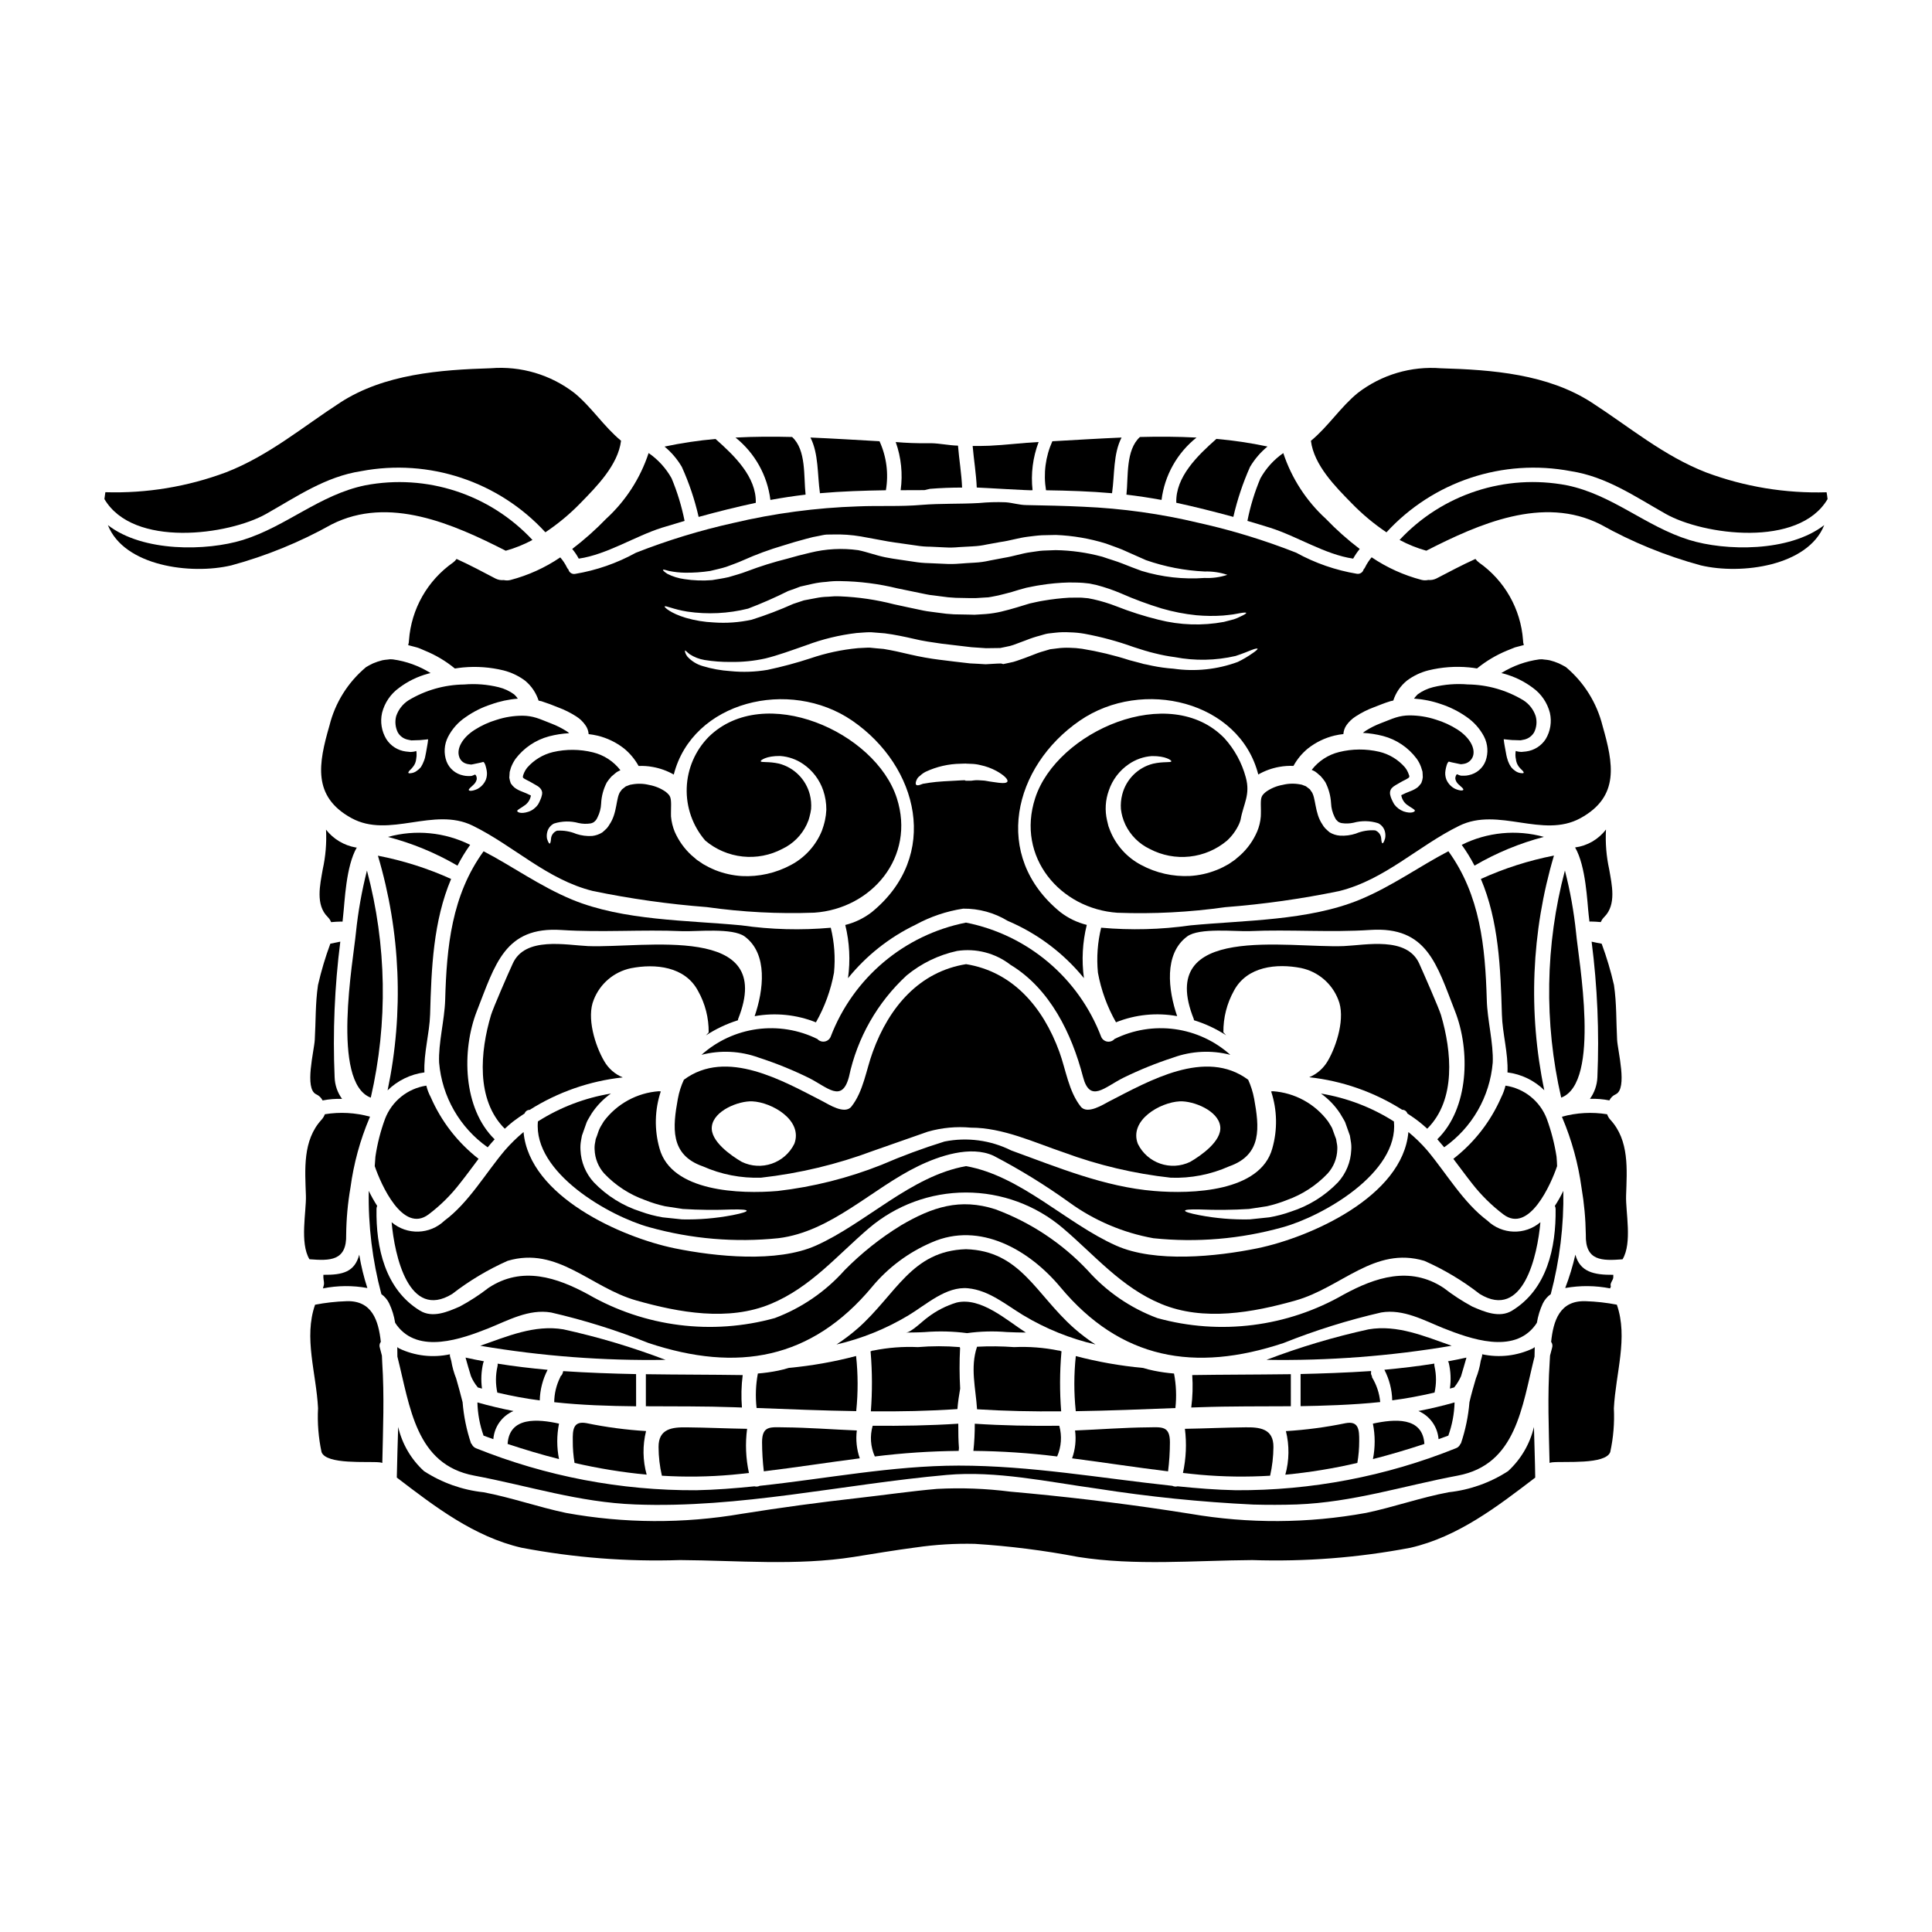 <?xml version="1.0" encoding="UTF-8"?>
<!-- Uploaded to: ICON Repo, www.iconrepo.com, Generator: ICON Repo Mixer Tools -->
<svg fill="#000000" width="800px" height="800px" version="1.1" viewBox="144 144 512 512" xmlns="http://www.w3.org/2000/svg">
 <g>
  <path d="m535.96 293.08c-0.371-0.266-0.691-0.59-0.957-0.957-3.543 1.605-6.996 3.445-10.336 5.18-0.672 0.332-1.426 0.469-2.172 0.395-0.59 0.133-1.203 0.125-1.789-0.027-4.707-1.234-9.176-3.258-13.207-5.984-0.707 0.84-1.309 1.766-1.789 2.754-0.086 0.164-0.199 0.312-0.332 0.441-0.195 0.789-0.961 1.301-1.766 1.18-5.644-0.938-11.094-2.828-16.105-5.59-8.387-3.305-17.02-5.949-25.82-7.902-10.035-2.406-20.281-3.836-30.59-4.277-5.027-0.254-10.047-0.336-15.098-0.441-1.945-0.023-3.629-0.617-5.543-0.746-2.344-0.09-4.688-0.02-7.019 0.203-5.117 0.289-10.129 0.078-15.227 0.492-5.543 0.492-11.238 0.156-16.809 0.395-11.141 0.359-22.215 1.836-33.062 4.398-8.809 1.957-17.449 4.598-25.844 7.902-5.012 2.762-10.457 4.656-16.105 5.594-0.805 0.137-1.578-0.383-1.758-1.18-0.141-0.121-0.258-0.273-0.34-0.441-0.48-0.992-1.09-1.922-1.816-2.754-4.023 2.727-8.48 4.75-13.18 5.984-0.582 0.152-1.195 0.16-1.781 0.027-0.75 0.078-1.504-0.059-2.18-0.395-3.363-1.766-6.797-3.602-10.34-5.207-0.254 0.367-0.57 0.691-0.934 0.957-6.785 4.758-11.074 12.32-11.676 20.59-0.008 0.438-0.078 0.875-0.211 1.293 0.051 0.023 0.129 0.023 0.18 0.051 0.699 0.18 1.426 0.363 2.152 0.57 0.727 0.207 1.398 0.566 2.121 0.855h0.004c2.863 1.168 5.535 2.758 7.922 4.723 0.723-0.102 1.398-0.23 2.148-0.285h0.004c3.602-0.336 7.234-0.07 10.746 0.789 2.082 0.531 4.035 1.465 5.75 2.754 1.652 1.383 2.879 3.203 3.539 5.254 0.262 0.078 0.492 0.078 0.75 0.156 0.828 0.285 1.68 0.57 2.277 0.789 0.695 0.285 1.449 0.566 2.172 0.855h0.004c1.672 0.621 3.269 1.418 4.769 2.383 0.957 0.605 1.785 1.398 2.43 2.328 0.5 0.691 0.797 1.512 0.855 2.363 0.797 0.09 1.582 0.227 2.363 0.41 2.555 0.617 4.945 1.773 7.016 3.394 1.57 1.289 2.879 2.863 3.863 4.637 1.254-0.055 2.512 0.031 3.75 0.262 1.957 0.348 3.844 1.031 5.57 2.016 4.949-19.426 30.66-25.715 47.316-14.27 17.555 12.09 23.41 35.816 5.152 50.73l-0.004 0.004c-2.078 1.605-4.469 2.762-7.016 3.394 1.133 4.613 1.379 9.402 0.723 14.109 4.844-5.984 10.949-10.82 17.887-14.16 3.93-2.148 8.207-3.594 12.633-4.273 4.16-0.043 8.254 1.078 11.809 3.238 7.867 3.336 14.801 8.547 20.195 15.176-0.645-4.711-0.387-9.496 0.754-14.109-2.551-0.633-4.941-1.789-7.019-3.394-18.281-14.918-12.402-38.641 5.156-50.73 16.648-11.445 42.363-5.156 47.312 14.27v-0.004c1.723-0.988 3.609-1.672 5.566-2.019 1.238-0.227 2.5-0.312 3.758-0.258 0.973-1.781 2.281-3.356 3.856-4.637 2.059-1.617 4.445-2.777 6.992-3.394 0.785-0.184 1.582-0.324 2.383-0.41 0.055-0.852 0.34-1.668 0.828-2.363 0.656-0.93 1.492-1.723 2.461-2.328 1.48-0.969 3.062-1.766 4.723-2.383 0.75-0.289 1.477-0.57 2.203-0.855 0.566-0.23 1.426-0.52 2.277-0.789 0.23-0.078 0.492-0.078 0.723-0.156h0.004c0.66-2.059 1.898-3.883 3.574-5.254 1.711-1.293 3.664-2.231 5.746-2.754 3.516-0.859 7.148-1.125 10.75-0.789 0.723 0.051 1.426 0.18 2.121 0.285 2.398-1.953 5.066-3.543 7.926-4.723 0.723-0.289 1.449-0.598 2.121-0.855 0.75-0.207 1.453-0.395 2.148-0.57 0.078-0.027 0.129-0.027 0.207-0.051h0.004c-0.141-0.418-0.211-0.855-0.211-1.297-0.602-8.258-4.883-15.809-11.66-20.566zm-216.25 1.941c0.078-0.156 0.621 0.023 1.574 0.285 1.398 0.289 2.82 0.445 4.246 0.465 2.242 0.031 4.481-0.125 6.691-0.465 1.32-0.34 2.793-0.621 4.246-1.086 1.398-0.543 2.793-0.984 4.402-1.711 3.488-1.566 7.082-2.887 10.75-3.961 1.941-0.621 3.961-1.215 6.137-1.785v-0.004c1.098-0.312 2.215-0.562 3.34-0.75l0.855-0.18 0.441-0.078 0.102-0.023v-0.004c0.113-0.02 0.227-0.027 0.34-0.027l0.203-0.027 1.711-0.023c2.473-0.074 4.945 0.102 7.383 0.516 2.363 0.441 4.762 0.859 7.199 1.324 2.363 0.395 4.945 0.699 7.477 1.086 1.25 0.207 2.512 0.312 3.777 0.312 1.242 0.051 2.512 0.105 3.781 0.18h0.004c1.258 0.078 2.523 0.055 3.777-0.074 1.242-0.078 2.516-0.156 3.754-0.207v-0.004c1.23-0.059 2.453-0.223 3.652-0.492 1.215-0.207 2.41-0.441 3.574-0.648 2.488-0.336 4.723-1.086 7.25-1.398 1.27-0.152 2.539-0.336 3.781-0.395l3.652-0.078h0.004c4.508 0.18 8.973 0.945 13.281 2.281 1.969 0.75 3.91 1.348 5.644 2.199 1.734 0.75 3.394 1.504 4.973 2.203 5.008 1.746 10.242 2.758 15.539 3.004 2.039-0.062 4.074 0.234 6.012 0.883-1.945 0.645-3.988 0.926-6.035 0.828-5.629 0.41-11.281-0.223-16.68-1.867-1.574-0.566-3.394-1.266-5.074-1.941-1.68-0.672-3.543-1.18-5.41-1.84l-0.004 0.004c-4.016-1.086-8.152-1.664-12.309-1.73-1.086 0.051-2.199 0.074-3.312 0.125-1.113 0.051-2.172 0.289-3.285 0.418-2.227 0.285-4.637 1.113-7.086 1.5-1.27 0.234-2.539 0.469-3.832 0.727l-0.004 0.004c-1.285 0.293-2.594 0.477-3.91 0.543-1.324 0.074-2.668 0.152-3.988 0.262v-0.004c-1.359 0.121-2.727 0.137-4.094 0.051-1.375-0.051-2.719-0.129-4.094-0.18h0.004c-1.32-0.027-2.637-0.148-3.938-0.363-2.562-0.418-5.023-0.676-7.562-1.18-2.461-0.492-4.867-1.422-7.199-1.891-4.258-0.59-8.594-0.363-12.766 0.676-2.043 0.469-4.09 1.012-6.035 1.574-3.617 0.902-7.18 2.016-10.668 3.34-1.574 0.621-3.371 1.086-4.894 1.551-1.574 0.367-3.004 0.547-4.375 0.789h-0.004c-2.449 0.203-4.918 0.117-7.352-0.262-1.555-0.207-3.066-0.676-4.469-1.383-0.879-0.551-1.242-0.961-1.18-1.066zm0.441 9.711c0.129-0.363 2.227 0.75 5.984 1.348 5.367 0.793 10.844 0.527 16.109-0.789 3.617-1.375 7.164-2.93 10.625-4.664 1.062-0.363 2.148-0.746 3.234-1.18 1.09-0.23 2.203-0.492 3.316-0.75h0.004c1.168-0.254 2.352-0.418 3.543-0.492 1.234-0.172 2.481-0.238 3.727-0.207 5.09 0.066 10.156 0.707 15.098 1.918 2.512 0.516 5.051 1.035 7.641 1.574l0.984 0.18 0.855 0.102 2.023 0.262c1.32 0.207 2.648 0.34 3.984 0.395l3.887 0.078h1.32l0.492-0.027 1.996-0.129h-0.004c0.629 0 1.25-0.066 1.863-0.207l1.711-0.34c1.18-0.262 2.41-0.621 3.625-0.934 1.297-0.395 2.301-0.723 3.832-1.113 1.238-0.23 2.434-0.516 3.699-0.695h0.004c2.508-0.406 5.047-0.641 7.586-0.699 1.27 0.023 2.387 0 3.731 0.102l1.707 0.18 1.867 0.395h0.004c2.199 0.578 4.352 1.312 6.445 2.199 3.523 1.555 7.141 2.894 10.824 4.016 2.996 0.871 6.062 1.469 9.168 1.789 2.356 0.215 4.723 0.242 7.082 0.078 0.984-0.105 1.844-0.18 2.59-0.289 0.746-0.105 1.348-0.254 1.867-0.336 1.035-0.18 1.633-0.207 1.684-0.078 0.051 0.129-0.418 0.469-1.402 0.906h0.004c-0.594 0.309-1.207 0.57-1.84 0.789-0.789 0.203-1.656 0.441-2.664 0.695-5.738 1.066-11.641 0.871-17.301-0.566-3.84-0.945-7.613-2.148-11.289-3.602-1.934-0.75-3.914-1.352-5.934-1.809l-1.449-0.289-1.707-0.152c-0.961-0.051-2.176 0.023-3.262 0-2.301 0.133-4.594 0.395-6.867 0.785-1.18 0.18-2.434 0.492-3.652 0.75-1.137 0.363-2.301 0.699-3.496 1.062-1.266 0.363-2.539 0.746-3.91 1.059l0.004 0.004c-1.391 0.332-2.801 0.555-4.223 0.672l-1.992 0.129-0.52 0.027-0.395 0.027h-0.262l-1.035-0.027-4.269-0.078c-1.359-0.066-2.719-0.207-4.062-0.414l-1.996-0.262-1.113-0.152-0.984-0.18c-2.668-0.547-5.231-1.113-7.742-1.656-4.652-1.199-9.418-1.902-14.219-2.098-1.09-0.047-2.18-0.012-3.262 0.102-1.082 0.023-2.156 0.145-3.211 0.363-1.062 0.207-2.121 0.395-3.148 0.594-0.957 0.312-1.891 0.621-2.82 0.934h-0.004c-3.59 1.609-7.269 3.012-11.02 4.195-3.309 0.723-6.703 0.969-10.078 0.723-2.5-0.109-4.977-0.516-7.379-1.215-4.117-1.238-5.699-2.816-5.621-2.984zm86.898 46.484c-0.543-0.078-1.141-0.156-1.762-0.285-0.621-0.125-1.215-0.078-1.863-0.156-0.34-0.027-0.621 0-0.984 0-0.363 0-0.789 0.129-1.219 0.129h-1.371l-0.027-0.102-0.336-0.027-0.664 0.023c-3.473 0.18-6.422 0.312-8.414 0.621-0.57 0.074-0.91 0.152-1.242 0.203v0.004c-0.371 0.012-0.73 0.102-1.062 0.258-0.621 0.262-1.086 0.312-1.297 0.102-0.207-0.207-0.18-0.672 0.102-1.297v0.004c0.172-0.43 0.473-0.801 0.859-1.059 0.457-0.445 0.98-0.824 1.551-1.113 2.898-1.355 6.047-2.078 9.246-2.125l0.648-0.023h0.336l0.34-0.027 0.152 0.027c0.418 0 0.855 0.023 1.27 0.051 0.848 0.016 1.691 0.129 2.512 0.336 1.465 0.305 2.879 0.82 4.195 1.527 2.148 1.18 3.184 2.305 2.953 2.824-0.246 0.598-1.75 0.441-3.922 0.105zm68.961-34.156h0.004c-1.262 0.898-2.598 1.691-3.992 2.363-5.441 2.004-11.301 2.617-17.039 1.785-1.914-0.133-3.816-0.398-5.695-0.785-0.469-0.102-0.934-0.207-1.426-0.312-0.266-0.035-0.527-0.086-0.785-0.152l-0.723-0.207c-0.984-0.262-1.996-0.543-3.004-0.789-4.117-1.324-8.328-2.336-12.598-3.031-1.086-0.16-2.188-0.246-3.285-0.262-1.117-0.043-2.234 0.008-3.344 0.16l-1.84 0.23c-0.289 0.078-0.984 0.312-1.477 0.441h0.004c-1.156 0.316-2.289 0.711-3.394 1.18-1.062 0.438-2.539 0.957-3.887 1.422h0.004c-0.633 0.23-1.281 0.402-1.941 0.52l-0.961 0.207-0.492 0.102-0.23 0.051-0.129 0.027-0.051-0.105c-0.52 0.078-0.156-0.074-0.289-0.074h-0.023c-1.398 0-2.797 0.152-4.223 0.203-1.371-0.102-2.754-0.152-4.141-0.23-2.754-0.312-5.41-0.621-8-0.957l-0.004 0.004c-2.637-0.332-5.258-0.801-7.848-1.402-2.59-0.621-4.688-1.086-7.043-1.477-1.219-0.102-2.438-0.203-3.629-0.336-0.855-0.027-2.172 0.102-3.207 0.129v0.004c-4.269 0.402-8.477 1.305-12.535 2.691-3.731 1.223-7.527 2.242-11.367 3.055-3.262 0.555-6.578 0.668-9.867 0.336-2.469-0.16-4.91-0.605-7.277-1.32-1.582-0.445-3.012-1.32-4.117-2.535-0.723-1.012-0.672-1.531-0.594-1.605s0.492 0.438 1.215 0.984c1.191 0.777 2.531 1.297 3.934 1.527 2.312 0.375 4.652 0.547 6.996 0.516 3.074 0.051 6.141-0.262 9.141-0.93 3.234-0.789 6.887-2.125 10.824-3.5 4.289-1.609 8.758-2.695 13.309-3.234 1.266-0.051 2.332-0.23 3.856-0.207 1.18 0.105 2.41 0.18 3.629 0.289 2.484 0.312 5.305 0.906 7.664 1.449 2.539 0.621 4.766 0.906 7.43 1.297 2.59 0.312 5.231 0.621 7.898 0.934 1.297 0.078 2.59 0.18 3.856 0.262 1.27 0 2.512-0.027 3.754-0.051l1.656-0.34 0.008-0.008c0.617-0.102 1.227-0.258 1.816-0.465 1.141-0.418 2.25-0.832 3.34-1.242 1.234-0.5 2.496-0.914 3.781-1.246 0.727-0.18 1.18-0.395 2.098-0.543l1.84-0.207h-0.004c1.301-0.152 2.609-0.188 3.914-0.105 1.277 0.027 2.547 0.148 3.805 0.363 4.457 0.82 8.84 2.004 13.105 3.543 0.984 0.312 1.945 0.598 2.879 0.91l0.723 0.203c0.203 0.074 0.41 0.137 0.621 0.184 0.492 0.129 0.957 0.234 1.426 0.363v-0.004c1.738 0.445 3.5 0.781 5.281 1.012 5.324 1.02 10.801 0.914 16.082-0.309 1.812-0.594 3.234-1.18 4.219-1.574 0.984-0.395 1.555-0.465 1.605-0.336 0.051 0.129-0.375 0.539-1.25 1.137z"/>
  <path d="m470.85 280.98c1.043-4.551 2.523-8.992 4.426-13.258 1.219-2.055 2.785-3.875 4.625-5.391-4.469-0.945-8.992-1.621-13.543-2.019-5.027 4.457-10.852 10.078-10.629 16.926 5.051 1.098 10.102 2.371 15.121 3.742z"/>
  <path d="m558.98 320.79c-0.594-0.336-1.18-0.672-1.867-0.984h0.004c-0.789-0.34-1.602-0.617-2.434-0.824-0.445-0.09-0.895-0.148-1.348-0.184-0.469-0.094-0.949-0.113-1.422-0.055-3.57 0.488-6.992 1.723-10.051 3.625l0.648 0.156v0.004c2.789 0.75 5.406 2.023 7.715 3.754 2.231 1.605 3.824 3.945 4.508 6.606 0.551 2.387 0.148 4.891-1.113 6.988-1.16 1.789-3.043 2.981-5.152 3.266-0.441 0.051-0.855 0.078-1.27 0.129-0.203-0.027-0.395-0.027-0.594-0.051h-0.004c-0.309-0.035-0.613-0.105-0.902-0.211-0.07 0.273-0.098 0.551-0.082 0.832-0.023 0.164-0.023 0.328 0 0.492 0.008 0.266 0.043 0.527 0.105 0.785 0.066 0.75 0.336 1.469 0.785 2.07 0.297 0.375 0.629 0.723 0.984 1.035 0.234 0.262 0.34 0.441 0.289 0.57-0.051 0.129-0.23 0.156-0.621 0.102l-0.004 0.004c-0.59-0.051-1.156-0.266-1.633-0.625-0.402-0.27-0.758-0.602-1.059-0.98-0.344-0.496-0.621-1.035-0.828-1.605-0.102-0.312-0.207-0.621-0.285-0.934-0.105-0.395-0.207-0.934-0.289-1.426-0.18-0.984-0.438-2.227-0.566-3.422 0.906 0.051 2.043 0.262 2.977 0.234 0.469 0.023 0.984 0.023 1.504 0.051 0.285-0.051 0.57-0.129 0.883-0.18v0.008c1.145-0.238 2.133-0.957 2.715-1.969 0.652-1.328 0.793-2.852 0.395-4.277-0.57-1.73-1.723-3.215-3.262-4.195-4.445-2.684-9.523-4.133-14.711-4.195-3.09-0.258-6.203-0.016-9.219 0.727-1.465 0.363-2.844 1.004-4.066 1.891-0.359 0.348-0.691 0.73-0.984 1.137 2.438 0.164 4.844 0.652 7.148 1.453 2.394 0.789 4.664 1.922 6.731 3.367 1.957 1.328 3.559 3.117 4.664 5.207 1.047 2.019 1.195 4.387 0.414 6.523-0.742 1.918-2.414 3.324-4.426 3.731-0.41 0.102-0.828 0.152-1.246 0.152h-0.547c-0.113 0.004-0.223-0.004-0.336-0.023-0.238-0.055-0.473-0.133-0.699-0.23-0.395-0.312-0.52 0.074-0.621 0.312v-0.004c-0.113 0.246-0.16 0.52-0.129 0.789 0.113 0.535 0.387 1.02 0.785 1.395 0.906 0.828 1.449 1.215 1.32 1.5-0.078 0.207-0.75 0.34-2.148-0.254-1.074-0.527-1.914-1.434-2.363-2.539-0.277-0.762-0.352-1.586-0.203-2.383 0.152-0.859 0.414-2.023 0.879-2.305 0.832 0.262 1.84 0.395 2.902 0.648h-0.004c0.191 0.062 0.398 0.07 0.598 0.023l0.363-0.051c1.16-0.137 2.141-0.918 2.535-2.019 0.699-2.074-0.789-4.949-4.09-7.086-1.789-1.141-3.723-2.031-5.75-2.644-2.266-0.742-4.637-1.117-7.019-1.113-1.223 0.012-2.434 0.203-3.598 0.57-0.57 0.207-1.141 0.363-1.969 0.723-0.699 0.262-1.402 0.547-2.125 0.832-1.348 0.52-2.641 1.168-3.856 1.945-0.266 0.172-0.516 0.359-0.754 0.566 1.812 0.098 3.606 0.375 5.363 0.832 3.551 0.941 6.684 3.059 8.883 6.004 0.5 0.691 0.895 1.453 1.18 2.258 0.129 0.395 0.23 0.789 0.363 1.18 0.051 0.465 0.051 1.035 0.078 1.527-0.059 0.516-0.191 1.02-0.395 1.5-0.277 0.406-0.598 0.777-0.957 1.113-0.594 0.438-1.25 0.789-1.941 1.039-0.824 0.305-1.629 0.66-2.41 1.059 0.152 0.984 0.672 1.871 1.453 2.488 1.297 0.957 2.172 1.266 2.148 1.629 0.023 0.234-0.883 0.883-2.981 0.18-0.996-0.371-1.863-1.027-2.488-1.887-0.227-0.383-0.434-0.777-0.617-1.184-0.215-0.441-0.375-0.91-0.469-1.395-0.035-0.215-0.043-0.434-0.023-0.652 0.047-0.355 0.18-0.691 0.395-0.98 0.293-0.336 0.645-0.617 1.035-0.828 0.621-0.34 1.656-1.012 2.617-1.453 1.062-0.566 1.062-0.621 1.062-0.984-0.016-0.117-0.051-0.23-0.105-0.332l-0.254-0.672-0.004-0.004c-0.199-0.465-0.465-0.902-0.785-1.293-1.789-2.066-4.18-3.516-6.836-4.144-3.5-0.812-7.141-0.789-10.629 0.078-2.883 0.711-5.438 2.375-7.254 4.723l0.492 0.23 0.441 0.23 0.262 0.207 0.078 0.051 0.129 0.102 0.984 0.855v0.004c0.445 0.488 0.852 1.008 1.215 1.555 0.898 1.734 1.418 3.644 1.527 5.594 0.051 1.27 0.371 2.516 0.934 3.652 0.18 0.285 0.363 0.75 0.516 0.832 0.125 0.09 0.23 0.203 0.312 0.332 0.32 0.246 0.691 0.406 1.086 0.469 1.035 0.156 2.086 0.121 3.106-0.105 2.144-0.594 4.41-0.547 6.527 0.129 0.883 0.434 1.535 1.23 1.785 2.18 0.16 0.598 0.18 1.227 0.055 1.836-0.285 0.934-0.516 1.324-0.695 1.297-0.18-0.027-0.289-0.543-0.34-1.324-0.086-0.949-0.711-1.766-1.609-2.094-1.746-0.121-3.5 0.172-5.113 0.855-1.359 0.445-2.793 0.633-4.223 0.543-0.961-0.074-1.895-0.375-2.719-0.875-0.422-0.352-0.828-0.723-1.215-1.113-0.266-0.289-0.496-0.609-0.684-0.953-2.148-3.109-1.684-7.199-2.981-8.832-0.152-0.129-0.18-0.285-0.336-0.492 0 0-1.062-0.789-1.09-0.832l-0.203-0.074-0.418-0.156h0.004c-0.293-0.145-0.605-0.234-0.93-0.262-1.52-0.285-3.086-0.242-4.586 0.133-1.594 0.277-3.106 0.906-4.426 1.836-1.141 0.961-1.375 1.324-1.375 3.316l0.027 1.574c0.023 0.594-0.027 1.086-0.027 1.629v0.004c-0.105 1.391-0.438 2.758-0.984 4.043-1.02 2.359-2.527 4.481-4.43 6.215l-1.449 1.242-1.656 1.137-1.453 0.789c-0.621 0.34-1.18 0.543-1.758 0.789v-0.004c-2.25 0.898-4.629 1.43-7.047 1.574-4.5 0.223-8.98-0.789-12.949-2.926-3.731-1.965-6.641-5.188-8.215-9.098l-0.441-1.18c-0.18-0.672-0.254-1.012-0.363-1.504-0.617-2.641-0.453-5.402 0.469-7.949 0.953-2.836 2.809-5.281 5.281-6.965 1.812-1.258 3.934-2.004 6.137-2.152 3.676-0.051 5.207 1.141 5.152 1.375-0.074 0.441-2.019 0-4.863 0.648-4.016 1.023-7.148 4.164-8.16 8.184-0.324 1.258-0.438 2.559-0.34 3.856 0.082 0.684 0.215 1.355 0.395 2.019 0.102 0.289 0.262 0.75 0.289 0.906l0.492 1.18h-0.004c1.359 2.824 3.641 5.102 6.473 6.449 3.242 1.707 6.922 2.41 10.57 2.016 3.644-0.391 7.09-1.859 9.898-4.219 1.34-1.234 2.422-2.723 3.184-4.375 0.168-0.371 0.305-0.75 0.41-1.141 0.75-4.269 2.668-6.629 1.375-11.289-1.035-3.832-2.961-7.363-5.621-10.309-14.5-15.02-44.477-1.816-50.188 15.852-5.074 15.641 6.656 29.34 21.832 30.375v-0.004c9.531 0.352 19.07-0.141 28.516-1.477 10.152-0.785 20.246-2.211 30.219-4.269 12.117-3.008 20.898-11.941 31.801-17.297 10.387-5.117 22.094 3.469 32.137-2.023 10.438-5.723 8.73-14.449 5.852-24.496v-0.004c-1.516-6.07-4.91-11.508-9.703-15.535z"/>
  <path d="m474.58 282.04c1.992 0.598 4.016 1.18 6.008 1.816 7.086 2.227 14.605 7.121 22.016 8.184h-0.004c0.504-0.902 1.086-1.762 1.738-2.562-3.191-2.426-6.188-5.09-8.965-7.981-5.191-4.746-9.078-10.746-11.289-17.426-2.5 1.738-4.574 4.027-6.059 6.688-1.535 3.633-2.688 7.414-3.445 11.281z"/>
  <path d="m556.5 450.53c-0.531-3.426-1.398-6.793-2.59-10.047-1.793-4.684-5.973-8.039-10.934-8.777-0.262 1.066-0.641 2.102-1.137 3.082-2.793 6.418-7.156 12.027-12.688 16.316 1.68 2.199 3.312 4.453 4.973 6.551l-0.004-0.004c2.406 3.09 5.211 5.852 8.336 8.211 6.785 5.051 12.562-8 14.191-12.82-0.023-0.824-0.074-1.656-0.148-2.512z"/>
  <path d="m235.74 471.17c0.043-4.164 0.422-8.324 1.137-12.43 0.852-6.363 2.547-12.586 5.051-18.496 0.055-0.102 0.078-0.207 0.129-0.312-3.894-1.074-7.973-1.297-11.961-0.648-0.203 0.535-0.5 1.027-0.883 1.449-5.051 5.492-4.375 13.207-4.144 20.121 0.129 4.328-1.68 12.48 0.934 16.859 5.438 0.426 9.918 0.5 9.738-6.543z"/>
  <path d="m561.67 391.14c-0.574-5.547-1.559-11.043-2.953-16.441-5.211 19.684-5.551 40.34-0.984 60.184 10.59-3.988 4.559-36.695 3.938-43.742z"/>
  <path d="m257.54 465.86c3.125-2.352 5.922-5.113 8.312-8.211 1.68-2.098 3.312-4.348 4.973-6.551v0.004c-5.519-4.293-9.875-9.906-12.664-16.316-0.523-0.973-0.918-2.008-1.18-3.082-4.957 0.75-9.129 4.102-10.93 8.777-1.199 3.254-2.059 6.621-2.562 10.047-0.078 0.855-0.129 1.684-0.18 2.512 1.641 4.82 7.418 17.871 14.23 12.82z"/>
  <path d="m461.09 259.96c-5-0.262-9.996-0.285-14.996-0.152-3.805 3.469-3.055 10.484-3.574 15.277 3.082 0.367 6.164 0.832 9.301 1.402v-0.004c0.812-6.508 4.137-12.441 9.27-16.523z"/>
  <path d="m438.71 274.71v-0.074c0.699-4.922 0.289-10.359 2.516-14.684-6.141 0.262-12.277 0.648-18.336 0.984l-0.004-0.004c-1.828 4.07-2.414 8.59-1.68 12.992 5.852 0.09 11.676 0.27 17.504 0.785z"/>
  <path d="m214.55 280.18c8.133-4.586 15.691-9.867 25.148-11.32h-0.004c17.988-3.414 36.461 2.715 48.84 16.203 3.375-2.254 6.5-4.856 9.324-7.769 4.246-4.348 9.941-10.07 10.723-16.496-4.609-3.805-7.82-8.957-12.406-12.691v0.004c-6.289-4.832-14.141-7.156-22.043-6.527-13.543 0.418-28.23 1.527-39.906 9.055-10.102 6.555-18.984 14.113-30.352 18.543v-0.004c-10.207 3.812-21.062 5.598-31.953 5.262-0.102 0.617-0.18 1.238-0.254 1.812 7.633 12.988 32.883 9.574 42.883 3.93z"/>
  <path d="m324.69 267.73c1.926 4.258 3.422 8.699 4.457 13.258 5-1.375 10.047-2.644 15.148-3.731 0.18-6.859-5.644-12.48-10.672-16.926h0.004c-4.543 0.398-9.055 1.074-13.516 2.019 1.828 1.512 3.375 3.332 4.578 5.379z"/>
  <path d="m278.03 289.95c2.457-0.688 4.832-1.645 7.082-2.852-11.309-12.137-28.066-17.605-44.359-14.477-12.066 2.488-20.859 10.902-32.398 14.477-9.555 2.953-26.465 3.289-35.762-3.938 4.269 10.824 21.879 13.234 32.707 10.672h0.004c9.266-2.516 18.188-6.16 26.566-10.852 15.188-7.715 32.281-0.102 46.16 6.969z"/>
  <path d="m295.64 289.48c0.668 0.789 1.25 1.648 1.734 2.562 7.43-1.062 14.957-5.957 22.012-8.184 2.023-0.621 4.016-1.215 6.039-1.816h-0.004c-0.77-3.867-1.926-7.648-3.445-11.289-1.488-2.664-3.57-4.957-6.086-6.691-2.199 6.68-6.078 12.684-11.266 17.43-2.789 2.887-5.793 5.555-8.984 7.988z"/>
  <path d="m417.64 273.91c-0.484-4.324 0.066-8.699 1.605-12.766-4.301 0.203-8.703 0.789-13.051 0.984-1.477 0.051-2.953 0.074-4.43 0.051 0.309 3.676 0.93 7.328 1.086 11.02 1.035 0.012 14.789 0.867 14.789 0.711z"/>
  <path d="m357.49 275.08c-0.543-4.789 0.23-11.809-3.574-15.277-5.027-0.129-10.02-0.105-14.996 0.152v0.004c5.121 4.094 8.438 10.023 9.246 16.531 3.125-0.578 6.234-1.047 9.324-1.41z"/>
  <path d="m382.68 273.91c2.07 0 4.191-0.023 6.266-0.023 0.23 0 1.113-0.289 1.5-0.34 2.824-0.23 5.648-0.336 8.52-0.336-0.152-3.731-0.789-7.406-1.086-11.113-2.387-0.051-4.723-0.594-7.125-0.645h-0.988c-2.801 0.039-5.602-0.062-8.391-0.309 1.453 4.086 1.902 8.465 1.305 12.766z"/>
  <path d="m361.26 274.71c5.852-0.516 11.656-0.695 17.508-0.789v0.004c0.758-4.402 0.172-8.93-1.688-12.992-6.035-0.336-12.172-0.723-18.305-0.984 2.199 4.328 1.812 9.766 2.512 14.684 0 0.027-0.027 0.055-0.027 0.078z"/>
  <path d="m263.84 486.91c4.523-3.504 9.453-6.453 14.68-8.777 13.262-3.938 21.988 7.086 34.133 10.512 11.266 3.184 24.34 5.594 35.605 0.906 10.594-4.402 17.559-12.844 26.051-20.094h0.004c7.168-6.09 16.27-9.43 25.676-9.43s18.508 3.34 25.676 9.43c8.52 7.25 15.461 15.691 26.051 20.094 11.266 4.688 24.344 2.277 35.609-0.906 12.172-3.422 20.895-14.449 34.133-10.512h0.004c5.234 2.312 10.164 5.262 14.68 8.777 11.547 7.047 15.309-10.203 16.082-19.008-4.094 3.477-10.152 3.297-14.035-0.418-6.394-4.762-10.879-12.559-15.953-18.617-1.523-1.762-3.195-3.391-4.996-4.867-1.5 17.09-25.977 27.918-40.039 30.816-10.824 2.203-27.109 3.887-37.418-0.723-13.207-5.875-25.25-18.5-39.777-21.055-14.562 2.562-26.594 15.176-39.777 21.055-10.332 4.609-26.594 2.93-37.418 0.723-14.086-2.898-38.535-13.727-40.066-30.816-1.789 1.484-3.453 3.113-4.973 4.867-5.117 6.059-9.551 13.855-15.977 18.617-3.871 3.715-9.926 3.894-14.012 0.418 0.777 8.805 4.535 26.055 16.059 19.008z"/>
  <path d="m242.26 434.89c4.574-19.844 4.227-40.504-1.012-60.184-1.371 5.402-2.348 10.898-2.922 16.441-0.652 7.047-6.656 39.754 3.934 43.742z"/>
  <path d="m234.96 386.46c0.395-3.336 0.695-12.895 3.598-17.867h-0.262l0.004 0.004c-3.125-0.547-5.941-2.227-7.898-4.723 0.18 3.535-0.113 7.082-0.879 10.539-0.699 4.062-1.969 9.348 1.32 12.594h-0.004c0.398 0.391 0.707 0.855 0.91 1.371 0.906-0.074 1.812-0.152 2.691-0.152 0.113-0.004 0.227 0.004 0.336 0.023 0.055-0.566 0.129-1.215 0.184-1.789z"/>
  <path d="m249.77 326.28c2.297-1.734 4.91-3.008 7.691-3.754 0.207-0.051 0.441-0.102 0.648-0.156v-0.004c-3.047-1.906-6.465-3.141-10.023-3.625-0.477-0.059-0.957-0.039-1.426 0.055-0.453 0.031-0.902 0.094-1.348 0.184-0.84 0.211-1.66 0.488-2.461 0.824-0.672 0.312-1.266 0.648-1.84 0.984h0.004c-4.805 4.008-8.207 9.441-9.711 15.512-2.902 10.047-4.586 18.773 5.824 24.496 10.047 5.512 21.781-3.082 32.164 2.023 10.902 5.356 19.68 14.293 31.801 17.297v0.004c9.977 2.059 20.07 3.488 30.227 4.269 9.43 1.336 18.965 1.828 28.484 1.477 15.172-1.035 26.906-14.734 21.855-30.375-5.672-17.559-35.117-30.609-49.824-16.238-3.586 3.629-5.676 8.473-5.848 13.57-0.172 5.098 1.582 10.074 4.914 13.934 2.797 2.363 6.238 3.832 9.879 4.227 3.641 0.391 7.316-0.312 10.551-2.023 2.832-1.34 5.113-3.617 6.453-6.449l0.492-1.18c0.023-0.152 0.18-0.617 0.262-0.906h-0.004c0.188-0.664 0.324-1.336 0.414-2.019 0.098-1.297-0.016-2.598-0.336-3.856-1.039-4.004-4.156-7.137-8.156-8.184-2.852-0.648-4.816-0.207-4.867-0.648-0.051-0.23 1.477-1.426 5.152-1.375h-0.004c2.203 0.148 4.324 0.895 6.137 2.152 2.465 1.691 4.32 4.133 5.285 6.965 0.562 1.66 0.84 3.402 0.828 5.156-0.043 0.938-0.164 1.871-0.363 2.793-0.129 0.492-0.18 0.832-0.395 1.504l-0.395 1.18h0.004c-1.582 3.93-4.504 7.168-8.25 9.145-3.984 2.141-8.473 3.152-12.988 2.926-2.418-0.148-4.797-0.68-7.047-1.574-0.57-0.262-1.113-0.465-1.734-0.789l-1.449-0.789-1.684-1.137-1.449-1.242v0.004c-1.891-1.742-3.398-3.859-4.43-6.215-0.527-1.293-0.859-2.656-0.984-4.043 0-0.543-0.027-1.035 0-1.629l0.023-1.574c-0.023-1.996-0.262-2.363-1.398-3.316l0.004-0.004c-1.316-0.926-2.82-1.551-4.406-1.836-1.5-0.375-3.062-0.418-4.582-0.133-0.332 0.031-0.656 0.121-0.961 0.262l-0.395 0.156-0.234 0.074c-0.023 0.027-1.059 0.832-1.059 0.832-0.102 0.176-0.223 0.34-0.363 0.492-1.27 1.633-0.789 5.723-2.957 8.832h0.004c-0.195 0.34-0.418 0.66-0.676 0.957-0.383 0.391-0.789 0.762-1.215 1.113-0.809 0.508-1.719 0.824-2.668 0.934-1.43 0.09-2.859-0.098-4.219-0.543-1.617-0.68-3.371-0.969-5.117-0.855-0.883 0.344-1.492 1.152-1.574 2.094-0.051 0.789-0.18 1.27-0.336 1.324-0.152 0.051-0.441-0.363-0.727-1.297-0.113-0.609-0.086-1.238 0.078-1.836 0.25-0.941 0.891-1.734 1.758-2.176 2.125-0.68 4.402-0.727 6.555-0.133 1.02 0.227 2.074 0.262 3.106 0.105 0.387-0.062 0.754-0.223 1.062-0.465 0.09-0.133 0.207-0.246 0.34-0.336 0.199-0.254 0.363-0.535 0.492-0.832 0.57-1.137 0.898-2.379 0.953-3.652 0.086-1.949 0.602-3.859 1.504-5.594 0.367-0.547 0.773-1.066 1.219-1.555l1.012-0.855 0.129-0.102 0.051-0.051 0.285-0.207 0.441-0.23 0.465-0.23-0.004-0.004c-1.809-2.352-4.367-4.016-7.25-4.723-3.484-0.863-7.129-0.891-10.625-0.078-2.652 0.641-5.043 2.09-6.836 4.144-0.316 0.398-0.582 0.832-0.789 1.293l-0.262 0.672v0.004c-0.035 0.109-0.059 0.219-0.074 0.332-0.027 0.363-0.027 0.418 1.059 0.984 0.961 0.441 1.969 1.113 2.617 1.453 0.387 0.207 0.73 0.488 1.008 0.828 0.223 0.285 0.367 0.625 0.418 0.984 0.008 0.215-0.008 0.434-0.051 0.648-0.098 0.484-0.254 0.953-0.469 1.398-0.164 0.406-0.363 0.801-0.594 1.18-0.234 0.336-0.516 0.641-0.832 0.906-0.48 0.441-1.055 0.777-1.68 0.98-2.098 0.699-3.008 0.055-2.981-0.18-0.027-0.363 0.883-0.672 2.148-1.629h0.004c0.785-0.613 1.312-1.504 1.473-2.488-0.781-0.395-1.586-0.746-2.406-1.059-0.695-0.25-1.348-0.602-1.941-1.039-0.375-0.328-0.707-0.699-0.984-1.113-0.18-0.484-0.312-0.988-0.395-1.5 0.051-0.492 0.051-1.062 0.102-1.527 0.105-0.395 0.23-0.789 0.34-1.18 0.305-0.797 0.703-1.555 1.18-2.258 2.219-2.938 5.352-5.055 8.91-6.004 1.746-0.457 3.535-0.734 5.336-0.832-0.227-0.219-0.477-0.41-0.75-0.566-1.219-0.773-2.512-1.426-3.859-1.945-0.699-0.285-1.426-0.57-2.098-0.832-0.832-0.363-1.402-0.516-1.969-0.723-1.176-0.367-2.398-0.559-3.629-0.57-2.375-0.004-4.734 0.371-6.988 1.113-2.039 0.609-3.984 1.5-5.773 2.644-3.316 2.121-4.793 4.996-4.094 7.086 0.266 0.898 0.965 1.598 1.863 1.863 0.227 0.082 0.461 0.133 0.703 0.156l0.363 0.051h-0.004c0.199 0.047 0.402 0.039 0.594-0.023 1.035-0.234 2.047-0.395 2.902-0.648 0.465 0.285 0.723 1.449 0.883 2.305 0.145 0.801 0.07 1.621-0.211 2.383-0.453 1.102-1.293 2.004-2.359 2.539-1.398 0.594-2.07 0.465-2.172 0.254-0.105-0.285 0.438-0.672 1.32-1.5h-0.004c0.395-0.375 0.668-0.863 0.789-1.395 0.023-0.27-0.012-0.539-0.109-0.789-0.129-0.234-0.23-0.621-0.645-0.312v0.004c-0.199 0.094-0.406 0.172-0.621 0.23-0.129 0.023-0.262 0.031-0.395 0.023h-0.594c-0.41 0-0.82-0.051-1.215-0.152-2.019-0.398-3.695-1.805-4.434-3.727-0.781-2.141-0.629-4.508 0.418-6.527 1.086-2.102 2.691-3.894 4.66-5.207 2.062-1.453 4.332-2.59 6.734-3.367 2.281-0.824 4.664-1.336 7.086-1.523-0.277-0.418-0.609-0.801-0.984-1.137-1.219-0.891-2.602-1.531-4.066-1.891-3.004-0.742-6.109-0.984-9.195-0.727-5.195 0.062-10.281 1.512-14.73 4.195-1.535 0.988-2.688 2.469-3.266 4.195-0.375 1.43-0.227 2.945 0.414 4.277 0.574 1.023 1.566 1.742 2.719 1.969 0.285 0.051 0.594 0.129 0.879 0.18 0.52-0.027 1.012-0.027 1.504-0.051 0.934 0.023 2.07-0.184 2.953-0.234-0.102 1.18-0.395 2.438-0.543 3.422-0.078 0.492-0.207 1.035-0.285 1.426v-0.004c-0.078 0.316-0.184 0.629-0.309 0.934-0.207 0.559-0.473 1.094-0.789 1.602-0.316 0.375-0.684 0.707-1.09 0.984-0.473 0.359-1.039 0.574-1.629 0.621-0.363 0.055-0.57 0-0.598-0.102-0.027-0.102 0.055-0.312 0.289-0.57l-0.004-0.004c0.348-0.316 0.668-0.66 0.957-1.035 0.477-0.59 0.766-1.312 0.832-2.07 0.051-0.258 0.086-0.52 0.102-0.785v-0.492c0.02-0.281-0.008-0.559-0.078-0.832-0.293 0.105-0.598 0.176-0.906 0.211-0.207 0.023-0.414 0.023-0.621 0.051-0.395-0.051-0.828-0.078-1.242-0.129h-0.004c-2.113-0.273-4-1.469-5.152-3.266-1.273-2.094-1.68-4.602-1.137-6.988 0.676-2.672 2.273-5.016 4.516-6.621z"/>
  <path d="m531.37 367.89c1.266 1.754 2.398 3.594 3.391 5.512 5.754-3.367 11.941-5.93 18.391-7.617-7.273-2.008-15.027-1.258-21.781 2.106z"/>
  <path d="m511.43 285.07c12.379-13.492 30.855-19.625 48.844-16.211 9.445 1.453 17.016 6.734 25.148 11.32 9.992 5.644 35.27 9.055 42.902-3.914-0.051-0.57-0.152-1.18-0.262-1.812v0.004c-10.883 0.332-21.727-1.453-31.93-5.262-11.344-4.43-20.223-11.988-30.352-18.543-11.68-7.539-26.336-8.66-39.879-9.055v0.004c-7.91-0.637-15.773 1.688-22.062 6.527-4.586 3.731-7.82 8.883-12.43 12.691 0.789 6.422 6.477 12.148 10.746 16.496l-0.004-0.004c2.812 2.906 5.922 5.508 9.277 7.758z"/>
  <path d="m231.54 394.09c-1.324 3.578-2.414 7.238-3.266 10.953-0.723 4.891-0.57 9.609-0.855 14.5-0.156 2.953-2.82 12.949 0.363 14.453 0.742 0.332 1.344 0.906 1.711 1.633 1.695-0.332 3.426-0.469 5.156-0.414-1.219-1.668-1.902-3.66-1.969-5.723-0.516-12.004-0.012-24.027 1.504-35.945-0.855 0.184-1.762 0.344-2.644 0.543z"/>
  <path d="m504.36 382.42c-13.594 5.594-30.48 5.441-44.871 6.812-7.84 1.121-15.785 1.328-23.672 0.617-0.953 3.894-1.242 7.922-0.855 11.914 0.844 4.625 2.461 9.07 4.789 13.156 5.141-2.059 10.758-2.625 16.207-1.633-2.363-6.863-3.574-16.496 2.641-21.105 3.211-2.41 12.922-1.27 16.574-1.426 10.629-0.469 21.312 0.395 31.984-0.312 15.043-0.984 17.582 9.117 22.434 21.52 4.094 10.41 3.727 25.742-4.688 33.953 0.621 0.695 1.215 1.398 1.816 2.121v0.004c7.402-5.203 12.117-13.422 12.871-22.438 0.23-5.117-1.453-11.344-1.574-16.602-0.414-14.113-1.73-27.734-10.176-39.414-7.555 3.922-14.961 9.309-23.48 12.832z"/>
  <path d="m565.35 435.2c1.727-0.055 3.453 0.082 5.152 0.414 0.355-0.73 0.961-1.309 1.707-1.633 3.148-1.504 0.492-11.5 0.34-14.453-0.262-4.891-0.105-9.609-0.832-14.5-0.848-3.711-1.938-7.363-3.258-10.934-0.906-0.18-1.785-0.34-2.664-0.543 1.535 11.918 2.043 23.941 1.527 35.945-0.086 2.051-0.77 4.035-1.973 5.703z"/>
  <path d="m569.6 363.86h-0.027c-1.984 2.594-4.918 4.293-8.156 4.723 2.898 4.973 3.207 14.527 3.598 17.867 0.078 0.57 0.129 1.219 0.207 1.785 0.105-0.02 0.207-0.027 0.312-0.023 0.906 0 1.812 0.078 2.691 0.152 0.215-0.516 0.531-0.98 0.934-1.371 3.262-3.262 1.992-8.551 1.297-12.594-0.758-3.461-1.047-7.004-0.855-10.539z"/>
  <path d="m536.45 376.93c4.723 11.164 5.207 23.488 5.57 35.922 0.129 5 1.707 10.281 1.477 15.352l-0.004-0.004c3.684 0.469 7.113 2.125 9.762 4.723-4.316-20.621-3.434-41.992 2.562-62.188-6.676 1.305-13.176 3.383-19.367 6.195z"/>
  <path d="m256.48 428.2c-0.23-5.074 1.348-10.355 1.504-15.352 0.336-12.43 0.855-24.758 5.566-35.922l-0.004 0.004c-6.203-2.805-12.711-4.871-19.395-6.164 6.012 20.195 6.891 41.566 2.566 62.188 2.648-2.602 6.078-4.273 9.762-4.754z"/>
  <path d="m340.51 389.23c-14.398-1.375-31.309-1.219-44.871-6.812-8.516-3.523-15.926-8.906-23.484-12.82-8.469 11.684-9.789 25.301-10.18 39.414-0.156 5.258-1.84 11.496-1.605 16.602 0.762 9.016 5.477 17.227 12.871 22.438 0.594-0.723 1.215-1.426 1.84-2.121-8.414-8.211-8.777-23.543-4.723-33.953 4.867-12.402 7.402-22.504 22.434-21.52 10.672 0.695 21.336-0.156 32.008 0.312 3.625 0.152 13.34-0.984 16.574 1.426 6.188 4.609 4.973 14.242 2.613 21.105v-0.004c5.461-0.992 11.09-0.426 16.242 1.633 2.324-4.086 3.945-8.531 4.789-13.156 0.391-3.992 0.102-8.02-0.855-11.914-7.879 0.707-15.816 0.496-23.652-0.629z"/>
  <path d="m268.6 367.89c-6.75-3.359-14.508-4.109-21.777-2.098 6.457 1.688 12.652 4.25 18.414 7.617 0.98-1.918 2.106-3.766 3.363-5.519z"/>
  <path d="m400 388.5c-16.367 3.234-29.918 14.664-35.867 30.25-0.281 0.668-0.883 1.145-1.598 1.262-0.715 0.121-1.438-0.129-1.926-0.668-4.949-2.445-10.52-3.352-15.992-2.606-5.473 0.75-10.594 3.117-14.707 6.801 5-1.289 10.273-1.039 15.125 0.727 4.523 1.461 8.938 3.246 13.207 5.336 5.027 2.484 8.883 6.859 10.75-0.262 2.191-10.305 7.523-19.676 15.262-26.828 3.879-3.203 8.469-5.43 13.383-6.5 5.027-0.766 10.148 0.566 14.168 3.68 10.461 6.344 16.211 18.203 19.191 29.648 1.84 7.121 5.723 2.754 10.746 0.262 4.266-2.09 8.668-3.871 13.184-5.336 4.852-1.762 10.125-2.016 15.121-0.727-4.109-3.684-9.23-6.051-14.699-6.801-5.473-0.746-11.039 0.16-15.988 2.606-0.484 0.547-1.215 0.805-1.938 0.684-0.719-0.121-1.328-0.602-1.605-1.277-5.938-15.578-19.469-27.004-35.816-30.25z"/>
  <path d="m339.56 414.38c0.023-0.129 0.023-0.207 0.051-0.336 10.203-25.559-24.965-18.723-39.777-19.32-5.801-0.254-16.676-2.613-19.941 4.613-1.18 2.535-5.231 11.859-5.773 13.668-2.852 9.586-4.066 22.434 3.648 30.117 0.699-0.645 1.402-1.266 2.148-1.863 1.012-0.789 2.047-1.48 3.109-2.176v0.004c0.195-0.574 0.738-0.961 1.348-0.961 7.453-4.711 15.887-7.652 24.656-8.602-2.078-0.855-3.809-2.379-4.922-4.332-2.41-4.117-4.723-11.574-2.754-16.262 1.664-4.262 5.363-7.398 9.84-8.34 6.445-1.266 14.348-0.492 17.789 6.012v-0.004c1.895 3.363 2.867 7.164 2.824 11.023l-0.75 0.789-0.004-0.004c2.641-1.723 5.5-3.078 8.508-4.027z"/>
  <path d="m516.97 439.08c1.035 0.695 2.098 1.398 3.082 2.176 0.754 0.594 1.48 1.215 2.176 1.863 7.719-7.664 6.477-20.535 3.652-30.117-0.547-1.812-4.637-11.137-5.777-13.668-3.285-7.227-14.137-4.867-19.965-4.613-14.789 0.598-49.988-6.238-39.777 19.32 0.031 0.109 0.047 0.223 0.055 0.332 3.012 0.926 5.879 2.269 8.52 3.988l-0.727-0.789v0.004c-0.039-3.856 0.926-7.652 2.797-11.023 3.469-6.504 11.367-7.277 17.816-6.012l0.004 0.004c4.469 0.945 8.156 4.082 9.812 8.34 1.969 4.688-0.363 12.148-2.754 16.262h-0.004c-1.121 1.945-2.848 3.465-4.918 4.332 8.758 0.957 17.184 3.906 24.625 8.621 0.629-0.012 1.188 0.387 1.383 0.98z"/>
  <path d="m323.64 435.17c-1.348 7.477-2.199 14.84 6.606 17.922v-0.004c4.856 2.164 10.145 3.191 15.461 3.008 10.164-1.141 20.148-3.531 29.727-7.125 4.816-1.68 9.637-3.394 14.477-5.074v0.004c3.684-1.055 7.531-1.414 11.344-1.062 8.547 0 16.727 3.887 24.68 6.578v-0.004c9.137 3.383 18.652 5.629 28.34 6.691 5.312 0.191 10.602-0.84 15.461-3.008 8.828-3.082 7.973-10.434 6.629-17.922l-0.004 0.004c-0.32-1.734-0.852-3.426-1.578-5.031-11.316-8.414-26.312 0.336-36.875 5.75-1.375 0.695-5.75 3.598-7.512 1.348-3.188-4.043-3.914-9.688-5.648-14.477-4.371-11.988-12.453-21.285-24.73-23.254-12.301 1.969-20.379 11.266-24.73 23.254-1.762 4.789-2.461 10.434-5.648 14.477-1.758 2.25-6.16-0.648-7.535-1.348-10.566-5.414-25.531-14.168-36.875-5.75h0.004c-0.742 1.598-1.277 3.289-1.59 5.023zm133.04 0.699c3.574-0.152 10.203 2.434 10.695 6.656 0.469 3.887-5.18 7.769-7.949 9.375h-0.004c-5.152 2.5-11.352 0.371-13.879-4.766-2.402-6.266 5.91-11.031 11.133-11.266zm-113.32 0c5.18 0.23 13.52 5 11.141 11.266h-0.004c-2.543 5.148-8.766 7.277-13.926 4.766-2.754-1.605-8.414-5.492-7.922-9.375 0.488-4.223 7.133-6.809 10.676-6.656z"/>
  <path d="m316.09 469.23c11.133 3.109 22.75 4.094 34.242 2.898 13.984-1.734 24.73-13.152 37.031-19.109 5.543-2.695 13.832-5.512 19.887-2.754h0.004c6.977 3.633 13.684 7.762 20.074 12.352 6.633 4.824 14.273 8.082 22.348 9.527 11.484 1.195 23.09 0.211 34.211-2.898 10.594-2.902 30.844-14.398 29.52-28.043v-0.004c-5.883-3.742-12.461-6.258-19.34-7.394 2.008 1.426 3.731 3.219 5.078 5.281 0.441 0.789 0.934 1.5 1.32 2.277 0.285 0.805 0.57 1.605 0.855 2.41l0.418 1.18 0.203 1.266-0.004 0.004c0.168 0.836 0.223 1.691 0.156 2.539-0.133 3.184-1.379 6.215-3.523 8.574-3.438 3.566-7.707 6.227-12.43 7.742-1.883 0.684-3.824 1.195-5.801 1.527-1.867 0.207-3.574 0.395-5.18 0.543-4.465 0.094-8.926-0.277-13.312-1.117-2.664-0.516-3.805-0.906-3.805-1.18 0-0.277 1.242-0.395 3.965-0.336v0.004c4.328 0.18 8.664 0.137 12.988-0.133 1.477-0.23 3.055-0.469 4.766-0.723 1.793-0.406 3.551-0.949 5.254-1.633 4.113-1.461 7.824-3.875 10.828-7.043 1.574-1.746 2.481-3.996 2.551-6.344 0.039-0.621-0.016-1.238-0.156-1.844l-0.152-0.93-0.363-0.961-0.699-1.941c-0.312-0.621-0.723-1.18-1.086-1.816l-0.004 0.004c-3.473-4.656-8.809-7.57-14.605-7.973-0.152 0.023-0.312 0.023-0.465 0.051 1.613 4.887 1.723 10.148 0.312 15.098-3.148 11.574-21.473 12.117-31.285 11.289-13.211-1.086-25.586-6.266-37.914-10.746-5.469-2.731-11.691-3.559-17.684-2.359-5.684 1.766-11.27 3.832-16.734 6.195-8.812 3.5-18.051 5.824-27.473 6.91-9.84 0.832-28.148 0.289-31.312-11.289-1.402-4.953-1.285-10.215 0.34-15.098-0.156-0.027-0.34-0.027-0.492-0.051-5.793 0.414-11.125 3.324-14.605 7.973-0.34 0.621-0.75 1.18-1.062 1.816-0.312 0.633-0.492 1.297-0.723 1.941l-0.363 0.961-0.156 0.93-0.004-0.004c-0.129 0.605-0.172 1.227-0.129 1.844 0.078 2.348 0.977 4.59 2.539 6.344 3.004 3.168 6.711 5.578 10.824 7.043 1.715 0.688 3.484 1.234 5.285 1.633 1.68 0.254 3.285 0.492 4.723 0.723 4.324 0.27 8.66 0.312 12.988 0.133 2.719-0.051 3.914 0.078 3.938 0.336 0.023 0.254-1.086 0.648-3.777 1.18v-0.004c-4.394 0.84-8.863 1.215-13.336 1.117-1.574-0.152-3.316-0.336-5.156-0.543-1.977-0.332-3.918-0.84-5.801-1.527-4.727-1.504-9-4.164-12.43-7.742-2.16-2.352-3.414-5.387-3.543-8.574-0.055-0.848-0.004-1.703 0.152-2.539l0.234-1.266 0.414-1.18 0.855-2.41c0.363-0.789 0.855-1.504 1.297-2.277v-0.004c1.363-2.059 3.098-3.852 5.113-5.281-6.879 1.129-13.461 3.641-19.344 7.379-1.281 13.648 18.977 25.145 29.535 28.047z"/>
  <path d="m400 475.05c-14.477 0.441-18.465 11.91-28.641 20.949l-0.004-0.004c-1.785 1.566-3.684 3.004-5.672 4.305 6.738-1.562 13.188-4.176 19.113-7.746 4.723-2.848 9.945-7.715 15.742-7.148 5.594 0.547 10.047 4.375 14.633 7.148h0.004c5.934 3.57 12.391 6.184 19.137 7.746-1.992-1.293-3.891-2.731-5.672-4.305-10.18-9.016-14.191-20.504-28.641-20.945z"/>
  <path d="m350.2 507.24c-1.77 0.359-3.559 0.609-5.359 0.754-0.566 3.012-0.68 6.09-0.34 9.137 8.754 0.34 17.586 0.699 26.414 0.832 0-0.027-0.023-0.078 0-0.105 0.496-4.824 0.48-9.684-0.043-14.5-5.84 1.539-11.797 2.59-17.812 3.148-0.992 0.293-1.926 0.551-2.859 0.734z"/>
  <path d="m462 534.82c6.18 0.551 12.398 0.637 18.594 0.258 0.562-2.488 0.859-5.035 0.879-7.59 0.051-4.922-3.703-5.281-7.43-5.231-5.359 0.051-10.699 0.312-16.031 0.395 0.496 3.902 0.32 7.859-0.52 11.703 1.504 0.152 2.981 0.332 4.508 0.465z"/>
  <path d="m462 516.93c7.898-0.289 16.316-0.207 24.086-0.262l-0.004-8.492c-10.359 0.129-17.738 0.102-26.133 0.23h0.004c0.199 2.867 0.113 5.75-0.258 8.598z"/>
  <path d="m229.57 485.44c3.887-0.773 7.883-0.809 11.785-0.102-0.941-2.887-1.66-5.84-2.152-8.832-1.219 4.559-4.328 5.387-9.504 5.332v0.676c0 0.723 0.363 1.551 0.023 2.383-0.02 0.188-0.07 0.371-0.152 0.543z"/>
  <path d="m503.71 531.69c0.332-1.918 0.496-3.859 0.492-5.805 0.023-3.004-0.129-5.383-3.625-4.723-5.207 1.074-10.488 1.777-15.797 2.098 0.945 3.801 0.891 7.777-0.156 11.551 6.426-0.613 12.805-1.656 19.086-3.121z"/>
  <path d="m375.84 529.98c7.363-0.918 14.77-1.41 22.191-1.477l0.027 0.023 0.074-0.789c-0.152-1.945-0.18-3.887-0.18-6.445-7.535 0.492-15.094 0.617-22.684 0.543-0.777 2.699-0.578 5.582 0.57 8.145z"/>
  <path d="m398.43 501.26c-0.027-0.078-0.051-0.152-0.078-0.262h-0.004c-3.695-0.309-7.414-0.309-11.109 0-3.949-0.18-7.906 0.129-11.781 0.91-0.102 0.023-0.18 0-0.262 0.023h0.004c-0.18 0.059-0.352 0.129-0.52 0.207 0 0.102 0.055 0.152 0.055 0.262 0.43 5.195 0.445 10.414 0.051 15.613 7.691 0.078 15.352-0.078 22.941-0.594 0.129-1.785 0.414-3.602 0.723-5.414l0.004-0.004c-0.203-3.578-0.211-7.164-0.023-10.742z"/>
  <path d="m351.7 522.26c-3.519-0.027-5.746-0.492-5.746 3.965 0.012 2.57 0.168 5.137 0.465 7.691 8.625-1.039 17.016-2.363 25.43-3.445-0.824-2.367-1.094-4.894-0.785-7.383-6.438-0.258-12.91-0.777-19.363-0.828z"/>
  <path d="m507.6 509c-0.055-0.102 0.023-0.18 0-0.285-0.129-0.102-0.078-0.207-0.18-0.363-0.207-0.363 0-0.672-0.078-1.012-6.394 0.441-13.492 0.672-18.672 0.789v8.52c5.18-0.078 13.906-0.312 21.105-1.09h-0.004c-0.215-2.324-0.957-4.566-2.172-6.559z"/>
  <path d="m401.96 528.5c7.422 0.066 14.832 0.559 22.195 1.477 1.117-2.566 1.316-5.434 0.566-8.133-7.477 0.074-14.957-0.051-22.398-0.543 0.016 2.406-0.105 4.809-0.363 7.199z"/>
  <path d="m410.82 497.01c1.656 0.102 3.422 0.102 5.051 0.129-5.051-3.211-11.887-9.477-18.359-7.949-2.762 0.836-5.352 2.16-7.644 3.914-1.215 0.828-4.371 4.012-5.773 4.039 1.656-0.027 3.422-0.027 5.051-0.129v-0.004c3.711-0.293 7.445-0.199 11.137 0.285 3.492-0.484 7.027-0.578 10.539-0.285z"/>
  <path d="m570.76 440.74c-0.383-0.418-0.676-0.91-0.852-1.449-3.992-0.648-8.07-0.426-11.969 0.648 0.027 0.102 0.078 0.207 0.102 0.312h0.004c2.496 5.914 4.203 12.133 5.074 18.496 0.703 4.109 1.082 8.266 1.141 12.43-0.18 7.043 4.297 6.965 9.738 6.551 2.617-4.375 0.789-12.531 0.934-16.859 0.219-6.922 0.902-14.637-4.172-20.129z"/>
  <path d="m564.18 488.83c-6.836-0.23-8.52 5.152-9.117 10.773l0.004-0.004c0.34 0.453 0.434 1.043 0.254 1.574-0.18 0.648-0.363 1.348-0.543 2.074-0.023 0.594-0.074 1.18-0.102 1.73-0.594 9.012-0.23 17.793-0.027 26.703v0.004c0.242-0.082 0.496-0.137 0.75-0.16 3.148-0.312 14.086 0.672 15.332-2.715 0.828-3.809 1.152-7.711 0.961-11.602 0.492-9.375 3.828-18.695 0.789-27.449v-0.004c-2.738-0.531-5.512-0.84-8.301-0.926z"/>
  <path d="m571.54 481.84c-5.18 0.055-8.828-0.789-10.047-5.332h-0.004c-0.691 3-1.59 5.953-2.691 8.832 3.953-0.707 8-0.672 11.938 0.102-0.102-0.152 0.18-0.34 0.156-0.543-0.34-0.832 0.645-1.656 0.645-2.383z"/>
  <path d="m591.66 287.09c-11.547-3.574-20.324-11.988-32.395-14.477-16.293-3.129-33.051 2.34-44.363 14.477 2.25 1.207 4.625 2.164 7.086 2.852 13.883-7.086 30.949-14.68 46.172-6.965v-0.004c8.371 4.691 17.285 8.336 26.547 10.852 10.824 2.562 28.434 0.152 32.734-10.672-9.316 7.227-26.254 6.891-35.781 3.938z"/>
  <path d="m558.3 459.59c-0.66 1.379-1.41 2.711-2.25 3.988 0.137 0.254 0.207 0.535 0.203 0.824 0.129 10.234-2.277 21.289-11.547 26.934-3.34 2.047-7.406 0.285-10.539-1.086h-0.004c-2.66-1.438-5.199-3.094-7.586-4.945-8.934-5.902-18.176-2.754-26.438 1.734h-0.004c-14.973 8.621-32.781 10.879-49.434 6.266-7.113-2.652-13.465-7.008-18.5-12.688-6.785-7.188-15.137-12.707-24.402-16.141-9.398-3.031-16.75-0.594-25.012 4.246l-0.004 0.004c-5.445 3.34-10.469 7.332-14.957 11.887-5.043 5.668-11.395 10.023-18.496 12.688-16.656 4.617-34.465 2.359-49.438-6.266-8.266-4.481-17.535-7.641-26.441-1.734-2.394 1.859-4.941 3.516-7.613 4.945-3.148 1.371-7.176 3.148-10.539 1.086-9.246-5.644-11.684-16.703-11.523-26.934h-0.004c0.004-0.285 0.066-0.566 0.184-0.824-0.824-1.281-1.57-2.613-2.231-3.988-0.168 9.234 0.957 18.449 3.344 27.371 0.887 0.633 1.598 1.477 2.07 2.461 0.77 1.621 1.297 3.344 1.574 5.117 0.152 0.207 0.285 0.441 0.414 0.621 5.773 7.848 17.32 3.625 24.316 0.855 5.231-2.098 10.672-5.18 16.574-4.191v-0.004c8.82 2.031 17.469 4.742 25.871 8.105 23.539 7.82 43.172 4.328 59.176-14.84h-0.004c4.266-5.148 9.699-9.207 15.848-11.836 12.848-5.644 25.949 2.098 34.082 11.836 15.977 19.188 35.605 22.66 59.145 14.84 8.41-3.363 17.07-6.074 25.898-8.105 5.879-0.988 11.32 2.094 16.531 4.191 6.992 2.754 18.543 6.996 24.316-0.855v0.004c0.152-0.199 0.289-0.406 0.41-0.621 0.293-1.77 0.82-3.492 1.578-5.117 0.488-0.98 1.207-1.824 2.098-2.461 2.367-8.926 3.488-18.133 3.332-27.367z"/>
  <path d="m532.59 503.91v-0.129c-1.605 0.363-3.238 0.672-4.867 0.984v-0.004c0.082 0.113 0.148 0.234 0.203 0.363 0.535 2.25 0.641 4.578 0.312 6.863l1.141-0.312c0.023-0.027 0.023-0.051 0.051-0.078v0.004c0.711-0.887 1.301-1.863 1.762-2.902 0.465-1.613 0.957-3.191 1.398-4.789z"/>
  <path d="m525.23 525.39c0.883-0.312 1.734-0.621 2.59-0.934v0.004c1.016-2.832 1.574-5.801 1.656-8.805-3.184 0.906-6.367 1.656-9.582 2.277h0.004c3.027 1.301 5.082 4.172 5.332 7.457z"/>
  <path d="m506.69 496.29c-9.207 2.019-18.254 4.719-27.059 8.082 16.438 0.266 32.863-0.984 49.074-3.734-7.176-2.508-14.398-5.641-22.016-4.348z"/>
  <path d="m524.17 513.04c0.508-2.266 0.508-4.617 0-6.887-0.066-0.258-0.082-0.523-0.051-0.785-4.375 0.699-8.805 1.215-13.258 1.633 0.016 0 0.023 0.008 0.023 0.023 1.297 2.5 2.004 5.266 2.07 8.078 3.734-0.48 7.484-1.184 11.215-2.062z"/>
  <path d="m521.48 526.66c-0.465-7.301-8.031-6.602-13.645-5.383l-0.004-0.004c0.625 3.102 0.629 6.297 0.012 9.398 4.547-1.164 9.078-2.508 13.637-4.012z"/>
  <path d="m315.16 508.18v8.492c7.742 0.051 15.562-0.027 23.461 0.262l1.996 0.074h0.004c-0.23-2.863-0.164-5.746 0.203-8.598-8.391-0.129-17.012-0.102-25.664-0.23z"/>
  <path d="m278.52 526.66c4.535 1.504 9.055 2.852 13.621 4.016h0.004c-0.621-3.106-0.621-6.297 0-9.402-5.594-1.23-13.156-1.914-13.625 5.387z"/>
  <path d="m272.15 524.46c0.879 0.312 1.73 0.621 2.59 0.934v-0.004c0.25-3.285 2.305-6.156 5.332-7.457-3.184-0.621-6.371-1.375-9.555-2.277 0.074 3 0.625 5.973 1.633 8.805z"/>
  <path d="m312.57 508.15c-6.445-0.129-12.898-0.363-19.316-0.789-0.055 0.359-0.18 0.703-0.363 1.012-0.098 0.133-0.211 0.254-0.336 0.363-0.051 0.102-0.051 0.18-0.102 0.285h-0.004c-1.016 2.043-1.555 4.293-1.574 6.574 7.227 0.789 14.426 1.012 21.703 1.09z"/>
  <path d="m289.11 507.04c0-0.023 0-0.023 0.027-0.023-4.484-0.418-8.91-0.934-13.262-1.633 0.035 0.262 0.02 0.527-0.051 0.785-0.512 2.266-0.52 4.617-0.027 6.887 3.754 0.879 7.477 1.574 11.242 2.07 0.07-2.816 0.777-5.582 2.07-8.086z"/>
  <path d="m325.96 522.26c-3.754-0.051-7.477 0.312-7.434 5.231 0.008 2.555 0.305 5.102 0.883 7.59 6.195 0.379 12.41 0.293 18.594-0.258 1.504-0.129 2.981-0.312 4.481-0.469h-0.004c-0.84-3.844-1.008-7.805-0.492-11.703-5.359-0.078-10.691-0.34-16.027-0.391z"/>
  <path d="m543.66 533.86c-4.738 3.074-10.129 4.992-15.746 5.598-7.43 1.398-14.527 3.938-21.934 5.488v-0.004c-15.363 2.797-31.098 2.875-46.484 0.238-1.969-0.312-3.91-0.621-5.875-0.91-13.91-2.098-27.895-3.727-41.902-4.973h-0.004c-6.43-0.82-12.922-1.066-19.395-0.723-6.914 0.594-13.754 1.605-20.664 2.383-10.41 1.164-20.785 2.574-31.129 4.223-15.398 2.637-31.141 2.559-46.512-0.238-7.379-1.551-14.504-4.09-21.91-5.488v0.004c-5.613-0.602-11.008-2.519-15.742-5.598-3.414-3.117-5.801-7.199-6.84-11.703-0.129 4.453-0.285 8.934-0.363 13.414 10.102 7.715 20.469 15.691 33.062 18.594h0.004c13.836 2.637 27.918 3.734 41.996 3.269 15.223 0.102 30.922 1.555 46.051-0.832 5.465-0.879 10.902-1.785 16.395-2.512v0.004c5.184-0.762 10.426-1.078 15.664-0.957 9.195 0.582 18.348 1.738 27.398 3.469 15.098 2.387 30.82 0.934 46.051 0.832v-0.004c14.082 0.469 28.168-0.625 42.008-3.262 12.594-2.902 22.969-10.879 33.062-18.594-0.055-4.481-0.234-8.961-0.34-13.414-1.066 4.496-3.453 8.566-6.852 11.695z"/>
  <path d="m245.21 503.25c-0.18-0.727-0.363-1.426-0.543-2.074-0.191-0.531-0.094-1.129 0.258-1.574-0.621-5.621-2.305-11.02-9.145-10.773l0.004 0.004c-2.781 0.09-5.555 0.402-8.285 0.93-3.059 8.754 0.312 18.074 0.789 27.449l-0.004 0.004c-0.199 3.891 0.113 7.789 0.93 11.602 1.242 3.391 12.227 2.406 15.352 2.715 0.254 0.027 0.508 0.078 0.75 0.16 0.18-8.906 0.57-17.688-0.027-26.703-0.027-0.57-0.051-1.141-0.078-1.738z"/>
  <path d="m296.26 531.69c6.293 1.457 12.68 2.496 19.113 3.106-1.051-3.773-1.105-7.75-0.16-11.551-5.305-0.32-10.586-1.02-15.793-2.098-3.523-0.645-3.68 1.734-3.625 4.723-0.016 1.949 0.141 3.898 0.465 5.82z"/>
  <path d="m249.75 501.34c-0.152-0.105-0.312-0.23-0.465-0.34 0 0.832 0.027 1.684 0.027 2.512 3.367 13.312 4.812 28.641 20.379 31.543 14.449 2.719 27.734 7.086 42.652 7.641 27.734 1.062 55-5.359 82.508-7.82 13.102-1.18 26.879 1.84 39.879 3.625 13.715 2.152 27.539 3.562 41.41 4.223 3.828 0.102 7.691 0.102 11.52-0.027 14.895-0.57 28.18-4.922 42.629-7.641 15.562-2.902 17.039-18.23 20.379-31.543 0.027-0.828 0.027-1.68 0.051-2.512-0.18 0.105-0.312 0.23-0.492 0.34-4.184 1.988-8.906 2.535-13.438 1.555 0.016 0.156 0.008 0.312-0.027 0.465-0.102 0.441-0.23 0.855-0.363 1.297l0.004-0.004c-0.246 1.59-0.668 3.144-1.27 4.637-0.621 2.098-1.219 4.168-1.711 6.297-0.305 3.715-1.059 7.375-2.25 10.902-0.039 0.074-0.094 0.137-0.16 0.184-0.223 0.535-0.664 0.953-1.215 1.141-18.527 7.449-38.324 11.223-58.293 11.113-5.203-0.105-10.332-0.52-15.434-1.039-0.465 0.125-0.965 0.078-1.402-0.129-18.93-2.019-37.574-5.359-56.637-5.359-17.711 0.027-35.031 3.473-52.699 5.359h0.004c-0.438 0.211-0.934 0.254-1.398 0.133-5.117 0.52-10.258 0.934-15.438 1.039-19.973 0.105-39.781-3.668-58.316-11.113-0.531-0.203-0.961-0.613-1.18-1.141-0.066-0.055-0.129-0.113-0.18-0.184-1.184-3.527-1.934-7.191-2.231-10.902-0.52-2.121-1.113-4.191-1.707-6.297-0.598-1.492-1.031-3.047-1.293-4.637-0.105-0.441-0.23-0.855-0.363-1.297v0.004c-0.016-0.156-0.016-0.312 0-0.465-4.543 0.984-9.285 0.438-13.48-1.559z"/>
  <path d="m455.13 508c-1.793-0.145-3.574-0.395-5.336-0.754-0.93-0.18-1.891-0.441-2.848-0.723h0.004c-6.027-0.559-11.996-1.609-17.848-3.148-0.512 4.82-0.52 9.68-0.023 14.5v0.105c8.828-0.129 17.66-0.492 26.414-0.832 0.336-3.051 0.211-6.133-0.363-9.148z"/>
  <path d="m267.41 503.91c0.441 1.605 0.91 3.184 1.402 4.789 0.438 1.047 1.031 2.027 1.758 2.902 0.02 0.02 0.031 0.047 0.027 0.078l1.137 0.312v-0.004c-0.316-2.289-0.203-4.617 0.34-6.863 0.051-0.152 0.129-0.23 0.18-0.363-1.633-0.312-3.238-0.621-4.867-0.984v0.004c0.02 0.039 0.027 0.082 0.023 0.129z"/>
  <path d="m271.27 500.64c16.219 2.75 32.652 4 49.098 3.734-8.809-3.359-17.852-6.059-27.059-8.082-7.641-1.293-14.84 1.84-22.039 4.348z"/>
  <path d="m453.55 533.92c0.32-2.551 0.484-5.121 0.492-7.691 0-4.457-2.25-3.992-5.746-3.965-6.477 0.051-12.922 0.57-19.398 0.828h0.004c0.332 2.488 0.062 5.019-0.789 7.383 8.449 1.086 16.844 2.406 25.438 3.445z"/>
  <path d="m425.33 502.14c-0.18-0.078-0.363-0.156-0.52-0.207-0.156-0.051-0.18 0-0.285-0.023-3.875-0.785-7.832-1.09-11.785-0.91-3.266-0.238-6.543-0.273-9.812-0.102-1.867 5.512-0.34 11.02 0 16.574 7.379 0.465 14.812 0.621 22.293 0.543-0.406-5.195-0.387-10.418 0.059-15.613 0-0.09 0.02-0.176 0.051-0.262z"/>
 </g>
</svg>